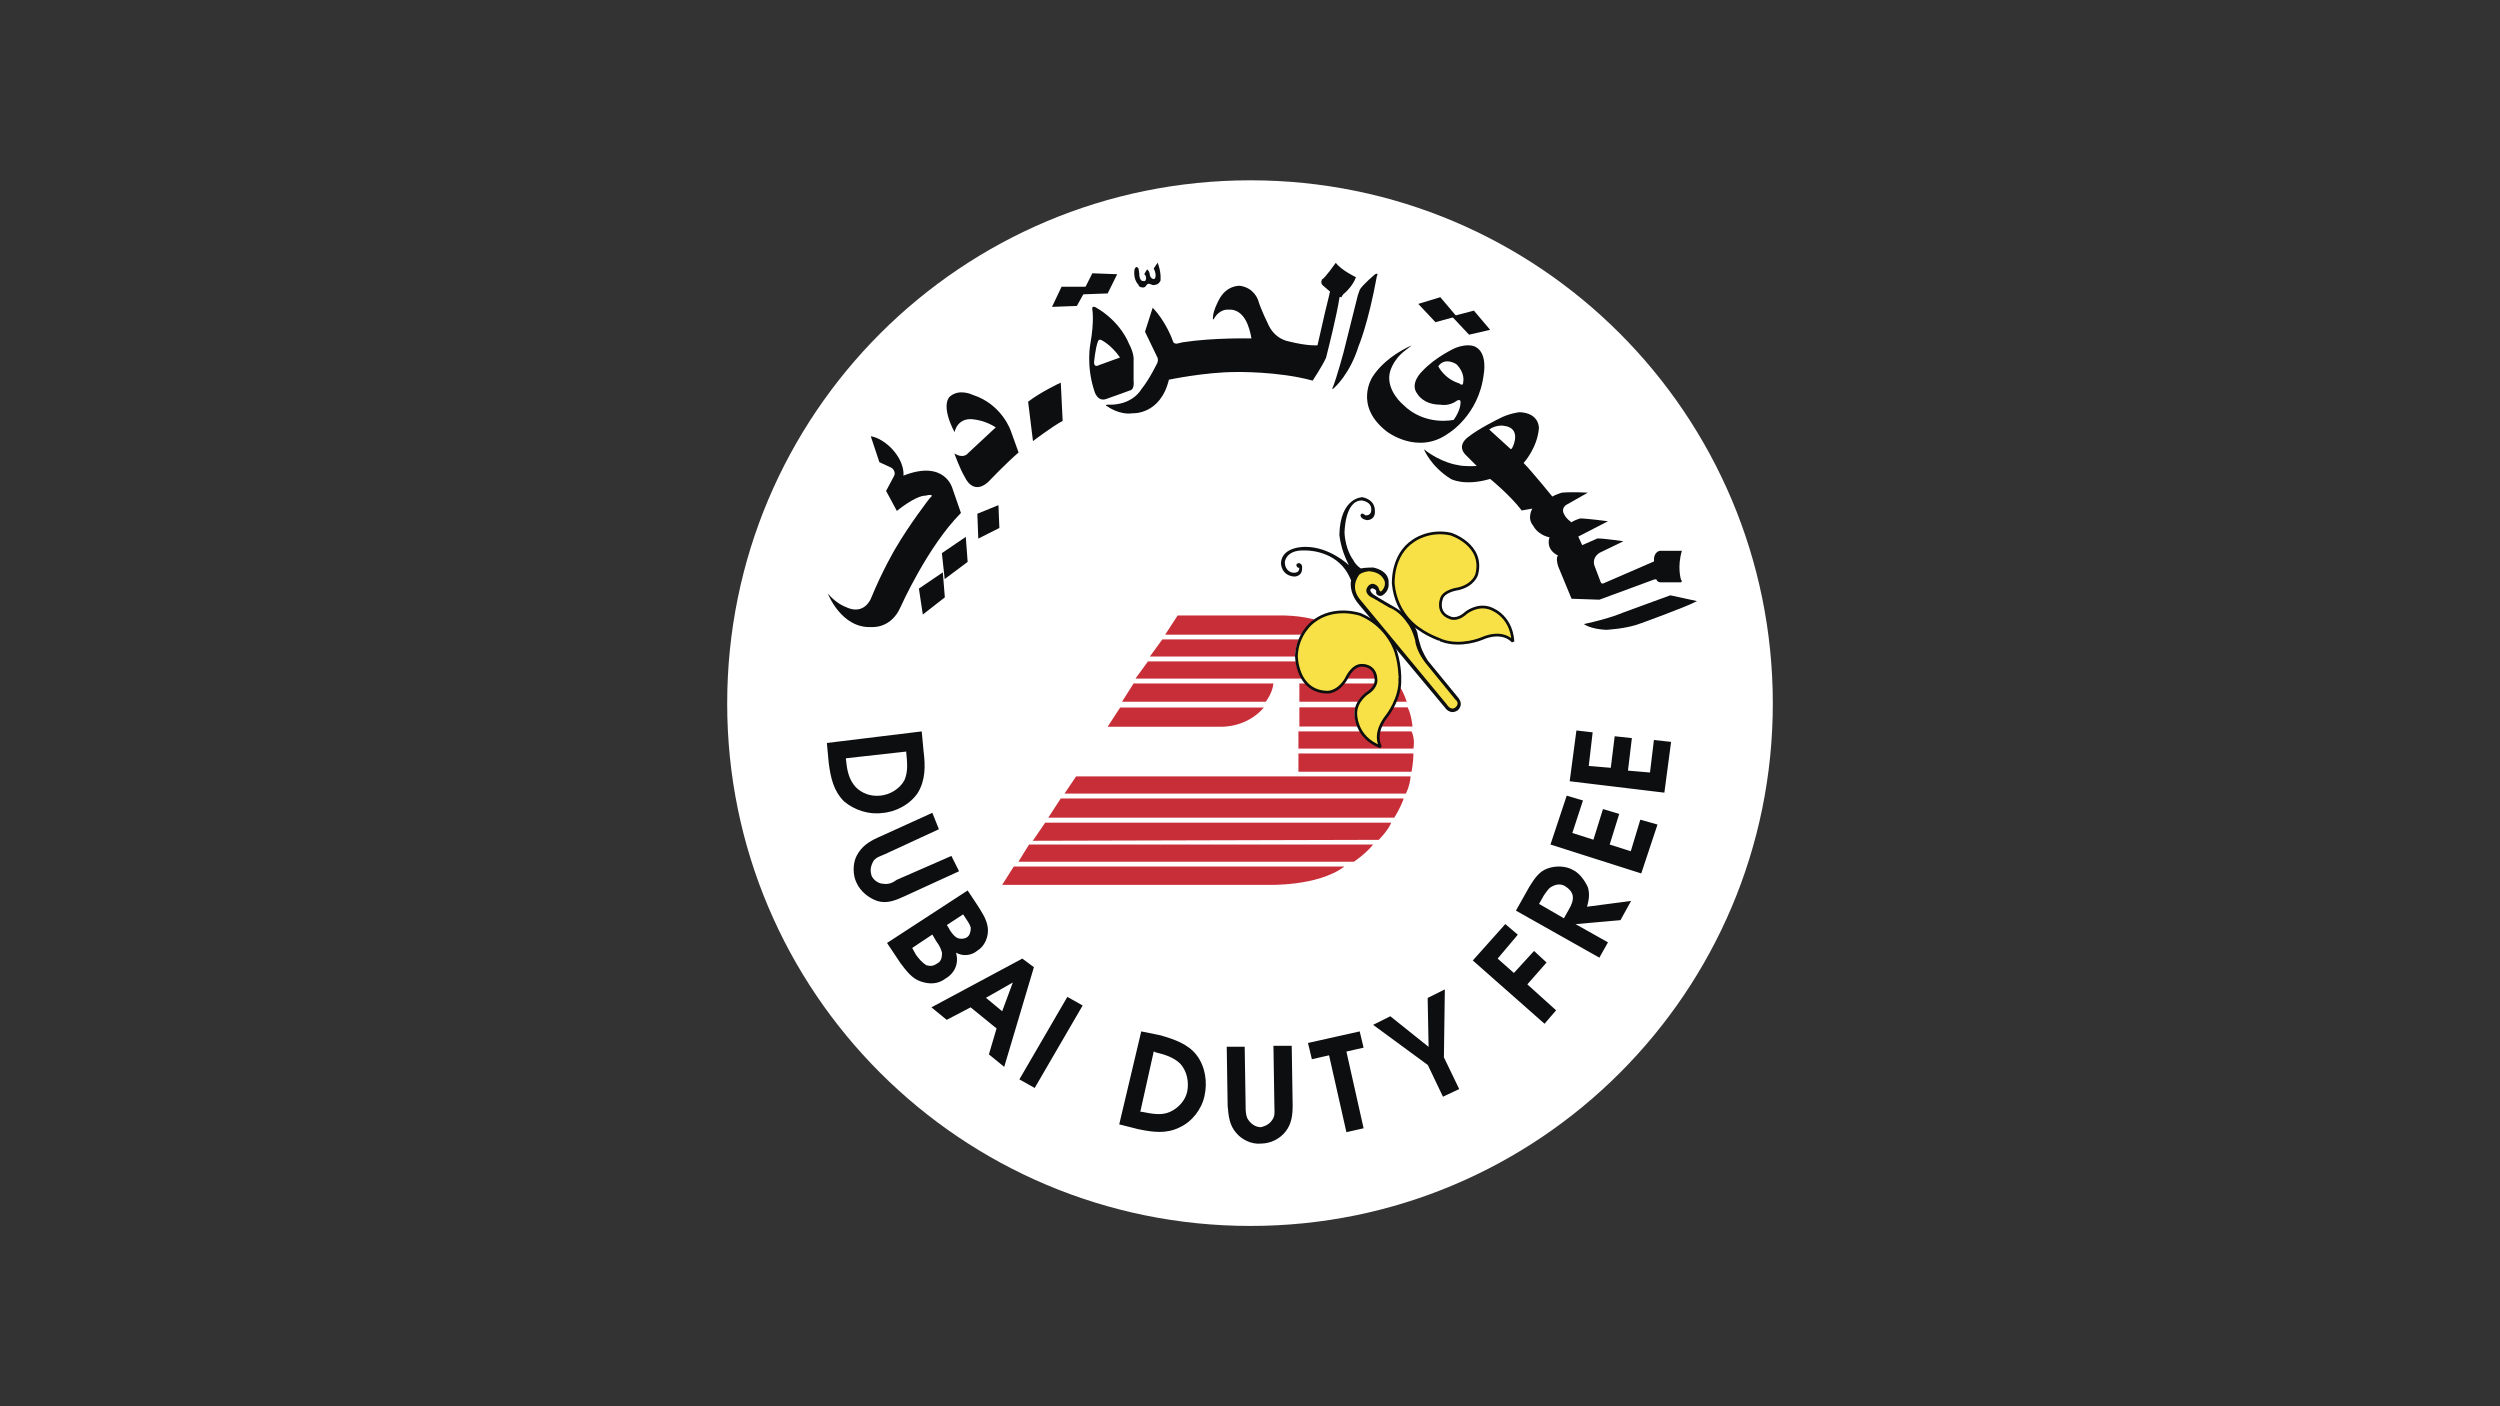 <?xml version="1.0" encoding="utf-8"?>
<!-- Generator: Adobe Illustrator 22.1.0, SVG Export Plug-In . SVG Version: 6.00 Build 0)  -->
<svg version="1.1" id="Layer_1" xmlns="http://www.w3.org/2000/svg" xmlns:xlink="http://www.w3.org/1999/xlink" x="0px" y="0px"
	 viewBox="0 0 1600 900" style="enable-background:new 0 0 1600 900;" xml:space="preserve">
<rect x="0" y="0" width="1600" height="900" fill="#333333" stroke="none"/>
<style type="text/css">
	.st0{fill:#FFFFFF;fill-opacity:0;}
	.st1{fill:#FFFFFF;}
	.st2{fill:#C82E37;}
	.st3{fill:none;stroke:#FFFFFF;stroke-width:0.44;stroke-miterlimit:2.613;}
	.st4{fill:#0C0E0F;}
	.st5{fill:#F8E146;}
	.st6{fill:#F8E146;stroke:#0C0E0F;stroke-width:1.762;stroke-miterlimit:2.613;}
</style>
<g>
	<path class="st0" d="M433,83h734v734H433V83z"/>
	<path class="st1" d="M465.4,450.3c0-185.3,149.7-334.9,334.9-334.9c184.6,0,334.3,149.7,334.3,334.9
		c0,184.6-149.7,334.3-334.3,334.3C615.1,784.6,465.4,634.9,465.4,450.3L465.4,450.3z"/>
	<path class="st2" d="M753.7,393.9l-8,12.3h117.8c0,0-14.7-11.7-41.7-12.3H753.7z M868.4,409.2H743.9l-8,11h145.4
		C881.3,420.3,877,413.5,868.4,409.2z M884.4,423.3H734.7l-8,11h165.6C892.3,434.4,888,426.4,884.4,423.3z M815,437.4h-89.5
		l-7.4,11.7h92C810.1,449.1,814.4,443.6,815,437.4L815,437.4z M831.6,437.4v11.7h68.7c0,0-2.5-8-6.1-11.7H831.6z M808.9,452.8h-92
		l-8,12.3h73.6C782.5,465,797.9,465.6,808.9,452.8L808.9,452.8z M831.6,452.8V465H904c0,0-0.6-7.4-3.1-12.3H831.6L831.6,452.8z
		 M831,468.1v11h73.6c0,0,1.2-6.1-1.2-11H831L831,468.1z M831,482.2v11.7h72.4c0,0,1.2-6.1,1.2-11.7H831z M688.7,496.9l-7.4,11
		h218.4c0,0,2.5-4.3,3.1-11H688.7z M678.9,511l-8,12.3h221.4c0,0,3.7-5.5,6.1-12.3H678.9z M669,526.4l-8,11.7l221.4-0.6
		c0,0,6.1-6.1,8-11H669L669,526.4L669,526.4z M658.6,540.5l-6.8,11h214.7c0,0,7.4-4.9,12.3-11H658.6z M648.8,554.6l-7.4,11.7h169.9
		c0,0,31.9,1.2,49.1-11.7H648.8z"/>
	<path class="st1" d="M893.5,417.8c0,0-4.3-16.6-23.3-23.9c0,0-17.2-6.8-30.1,4.3c0,0-10.4,7.4-11,21.5c0,0,0.6,22.7,20.2,23.3
		c0,0,6.8,0.6,12.3-8.6c0,0,3.7-8.6,9.2-8.6c0,0,9.2-0.6,9.8,8.6c0,0,1.2,4.9-6.1,9.2c0,0-6.8,4.9-7.4,12.9c0,0,0,15.3,16.6,21.5
		c0,0-5.5-8,4.3-20.2c0,0,8.6-11,8-23.3C896,434.4,896,425.8,893.5,417.8L893.5,417.8z"/>
	<path class="st3" d="M893.5,417.8c0,0-4.3-16.6-23.3-23.9c0,0-17.2-6.8-30.1,4.3c0,0-10.4,7.4-11,21.5c0,0,0.6,22.7,20.2,23.3
		c0,0,6.8,0.6,12.3-8.6c0,0,3.7-8.6,9.2-8.6c0,0,9.2-0.6,9.8,8.6c0,0,1.2,4.9-6.1,9.2c0,0-7.4,4.9-7.4,12.9c0,0,0,15.3,16.6,21.5
		c0,0-5.5-8,4.3-20.2c0,0,8.6-11,8-23.3C896,434.4,896,425.8,893.5,417.8L893.5,417.8z"/>
	<path class="st4" d="M529.8,379.8c0,0,8.6,22.7,28.2,21.5c0,0,12.3,1.2,18.4-12.9c0,0,17.2-38.6,38.6-60.1l-5.5-15.9
		c0,0-4.9-18.4-31.3-8c0,0,1.2-8-7.4-17.2c0,0-6.1-6.8-13.5-8l5.5,16.6l8,3.7c0,0,3.1,2.5,1.2,5.5l-4.9,9.2L574,327
		c0,0,11.7-9.8,18.4-9.8c0,0,6.8-1.8,2.5,1.8c0,0-12.9,16.6-22.1,32.5c0,0-8,13.5-15.3,31.3c0,0-4.3,11.7-16.6,5.5
		C540.8,388.3,534.7,385.9,529.8,379.8L529.8,379.8z M610.8,290.2c0,0,3.7,10.4,6.8,15.3c0,0,4.9,11.7,14.7,3.1
		c0,0,12.3-12.9,19.6-19L647,276c0,0-5.5-17.2-24.5-23.3c0,0-8.6-4.3-14.7,1.2c0,0-6.1,4.9,3.1,22.7c0,0,1.8-10.4,13.5-8
		c0,0,6.1,0.6,12.9,4.9l-17.8,16.6C619.3,290.2,616.9,293.9,610.8,290.2L610.8,290.2z M658,257.1l3.1,25.2c0,0,12.9-9.8,19-12.9
		l-1.2-24.5C678.9,244.8,666,250.9,658,257.1L658,257.1z M639,323.3l-13.5,5.5l0.6,15.9l13.5-6.8L639,323.3L639,323.3z M696,183.5
		h-16.6l-6.1,12.9l15.9-0.6L696,183.5L696,183.5z"/>
	<path class="st4" d="M715,175.5l-15.9-0.6l-6.8,13.5l16.6-0.6L715,175.5L715,175.5z M932.2,202.5l-10.4-12.3l-14.1,4.3l11,11.7
		L932.2,202.5L932.2,202.5z"/>
	<path class="st4" d="M953.7,211.1l-10.4-12.3l-14.1,3.7l11,11.7L953.7,211.1z M618.1,343.6L602.8,354l1.8,16.6l14.7-11L618.1,343.6
		L618.1,343.6z M603.4,366.3l-15.3,10.4l2.5,16.6l14.1-11L603.4,366.3L603.4,366.3z M726.1,172.4c0,0-1.2,6.1,2.5,9.8
		c0,0,0,1.8,3.1,1.8c0,0,1.2,0,1.8-1.2c0,0,0.6-1.2,1.8-1.2c0,0,0.6,0,1.8,0.6c0,0,1.2,0.6,2.5,0c0,0,1.8,0,3.1-2.5
		c0,0,0.6-4.3-1.2-9.8l-0.6-1.8l-2.5,3.7c0,0,1.2,2.5,1.2,4.3c0,0,0,2.5-1.2,2.5c0,0-1.8,0-2.5-2.5c0,0,0-2.5-1.8-3.7l-1.8,3.1
		c0,0,1.2,0.6,1.2,2.5c0,0,0,2.5-1.8,1.8c0,0-1.8,0.6-2.5-3.1c0,0,0-2.5-0.6-4.9C728.5,171.8,727.3,169.4,726.1,172.4L726.1,172.4z
		 M722.4,219.7c3.7,6.8,3.1,11,3.1,11v12.9c0.6,5.5-1.8,6.1-1.8,6.1l-15.3,5.5c-6.1,2.5-8-4.9-8-4.9c-5.5-16.6-2.5-30.7-2.5-30.7
		c2.5-14.1,1.2-21.5,1.2-21.5c-0.6-3.1,2.5-1.2,2.5-1.2C717.5,206.2,722.4,219.7,722.4,219.7z M705.2,217.8
		c-1.8-1.2-2.5,0.6-2.5,0.6c-1.8,4.9-2.5,13.5-2.5,13.5c0,3.7,3.1,1.8,3.1,1.8l13.5-4.9C711.4,220.9,705.2,217.8,705.2,217.8
		L705.2,217.8z"/>
	<path class="st4" d="M737.7,197l-4.9,15.3l8,16.6c0,0,0.6,1.2,0,3.1c0,0-4.9,10.4-10.4,17.2c0,0-5.5,10.4-21.5,9.8c0,0-2.5,0,0,1.2
		c0,0,7.4,5.5,15.9,4.3c0,0,17.8,1.2,23.3-21.5c0,0,23.3-4.9,42.9-4.9c0,0,27-0.6,49.1,5.5c0,0,6.1-9.2,8.6-14.7l1.2-4.9
		c0,0,5.5-21.5,7.4-33.7c0,0,0-0.6,1.2,0c0,0,0.6-1.8,2.5-3.1c0,0,4.9-4.3,6.8-9.8c0,0-9.2-4.3-12.9-9.2c0,0-7.4,10.4-8.6,10.4
		c0,0-1.8,2.5,0.6,4.3l4.3,3.7c0,0-1.2,5.5-3.1,12.9l-4.9,21.5c0,0-6.1,0.6-18.4-2.5c0,0-9.2-1.2-13.5-11.7c0,0-4.3-8.6-6.1-14.7
		c0,0-2.5-8-11.7-9.2c0,0-8.6-0.6-13.5,9.2c0,0-3.7,6.8-3.7,11c0,0-0.6,3.1,1.2,0c0,0,3.1-5.5,9.2-4.9c0,0,7.4-1.2,11.7,9.2
		c0,0,1.8,4.3,2.5,9.2c0,0-24.5-0.6-44.2,2.5l-2.5,0.6c0,0-3.1,1.2-3.7-1.8C750.6,217.8,745.7,204.9,737.7,197L737.7,197z
		 M880.1,175.5c0,0-7.4,6.1-9.8,9.8L869,189l-9.2,36.8c0,0-4.3,15.9-6.8,22.1c0,0-1.2,2.5,1.2,0c0,0,9.8-8.6,15.3-26.4
		c0,0,6.1-14.1,11.7-44.8C881.3,176.7,882.5,174.3,880.1,175.5L880.1,175.5z M899.7,224c-9.2,6.8-10.4,15.3-10.4,15.3
		c-1.8,11,8.6,19.6,8.6,19.6c14.1,14.1,32.5,9.8,32.5,9.8c4.3-6.1,4.3-10.4,4.3-10.4c0.6-3.7-2.4-1.8-2.4-1.8
		c-4.9,3.7-10.4,2.5-10.4,2.5c-11,0-14.7-6.8-14.7-6.8c-5.5-6.8,3.1-14.7,3.1-14.7c8.6-9.2,20.9-14.7,20.9-14.7
		c9.2-3.7,13.5-0.6,13.5-0.6c7.4,4.3,4.9,17.2,4.9,17.2c-3.1,26.4-22.7,38-22.7,38c-19.6,14.1-39.3-1.2-39.3-1.2
		c-21.5-16.6-9.2-35-9.2-35c8.6-13.5,25.2-20.2,25.2-20.2L899.7,224z M920.5,234.4c0,0,3.7,8,13.5,11c0,0,2.5,2.5,2.5-1.2
		c0,0,1.2-5.5-4.3-11C932.2,233.1,924.8,228.2,920.5,234.4z M932.8,297.6c4.9,1.2,12.3,0.6,12.3,0.6l-7.4-7.4
		c-5.5-6.1,1.8-11,1.8-11c6.8-5.5,19.6-11.7,19.6-11.7c6.8-3.7,13.5-4.3,13.5-4.3c12.9,0.6,12.3,10.4,12.3,10.4
		c-1.2,12.9-9.8,22.1-9.8,22.1c4.9,4.9,18.4,21.5,18.4,21.5c1.8-1.2,6.1-2.5,6.1-2.5c6.8-0.6,16.6,0,16.6,0l-14.1,8
		c-3.1,2.5-1.2,5.5-1.2,5.5c1.2,3.1,4.9,5.5,4.9,5.5c1.2-1.2,5.5-2.5,5.5-2.5c4.3,0,17.8,1.8,17.8,1.8l-19,9.8l2.5,5.5l9.8-4.3
		c4.3,0,16.6,1.8,16.6,1.8l-15.3,7.4c-5.5,3.7-3.1,8.6-3.1,8.6l3.7,9.8c0.6,1.8,1.8,1.2,1.8,1.2l32.5-14.1c-0.6-6.1,3.7-6.8,3.7-6.8
		h14.1c-3.1,10.4-0.6,18.4-0.6,18.4c1.2,1.2,0,1.8,0,1.8h-12.9c-1.8,0-2.5-1.2-2.5-1.2c0-1.2-1.8-0.6-1.8-0.6l-35,12.9l-17.8-0.6
		l-8.6-20.8c-1.8-6.1,0-6.8,0-6.8c-8.6-4.3-5.5-11.7-5.5-11.7c-8-1.8-10.4-7.4-10.4-7.4c-4.3-4.9-0.6-11-0.6-11l-6.8,1.2
		c-7.4-9.8-20.2-20.2-20.2-20.2c-16.6,4.9-25.2,0-25.2,0c-12.9-8-17.2-19-17.2-19C922.4,296.3,932.8,297.6,932.8,297.6L932.8,297.6z
		 M953.1,274.9l13.5,12.3c0,0,0.6,1.2,1.8-1.8c0,0,5.5-11.7-6.1-12.9C962.2,272.4,957.3,271.8,953.1,274.9z M1069,381l-30.1,11
		c0,0-8,3.7-25.2,7.4c0,0,3.7,3.1,14.1,3.7c0,0,13.5-0.6,22.7-4.3c0,0,28.8-10.4,35.6-14.1L1069,381z M589.9,468.1l1.2,12.9
		c1.2,9.2,1.2,18.4-3.7,26.4c-4.9,7.4-14.1,12.3-22.7,12.9c-8.6,1.2-17.8-1.8-24.5-7.4c-6.8-6.8-8.6-15.3-9.8-24.5l-1.2-12.9
		L589.9,468.1L589.9,468.1z M541.5,486.5c0.6,6.8,1.8,12.3,6.1,17.2c4.3,4.3,9.8,6.1,15.9,5.5s12.3-4.3,15.3-9.8
		c2.5-5.5,1.8-11.7,1.2-17.8V481l-38.6,4.3V486.5L541.5,486.5z M600.9,530.7l-34.4,15.9c-2.5,1.2-5.5,1.8-7.4,4.3
		c-1.8,3.1-2.5,6.1-1.2,9.8c1.2,2.5,4.3,4.9,7.4,4.9c3.1,0.6,6.1-0.6,8.6-2.5l35-15.3l4.9,9.8l-34.9,16c-5.5,2.5-11,4.9-17.2,3.1
		c-5.5-1.8-11-6.1-13.5-11.7c-2.5-4.9-2.5-12.3,0-17.2c3.1-6.1,8-9.2,13.5-11.7l35-15.9L600.9,530.7L600.9,530.7z M619.3,569.9
		l6.1,9.2c3.1,4.9,6.1,9.2,6.8,14.7c0.6,5.5-1.8,11.7-6.8,14.7c-3.7,3.1-9.2,3.7-13.5,1.2c1.8,6.8-0.6,12.9-6.8,16.6
		c-4.9,3.7-10.4,3.7-15.9,1.8c-5.5-1.8-9.2-6.8-12.9-11.7l-8.6-12.9L619.3,569.9L619.3,569.9z M586.2,611c1.8,2.5,3.7,4.9,6.8,6.8
		c2.5,0.6,4.3,0.6,6.8-1.2c2.5-1.2,3.1-3.7,3.1-6.8c-0.6-2.5-1.8-4.9-3.7-7.4l-2.5-4.3l-12.9,8.6L586.2,611L586.2,611z M607.1,593.8
		c1.2,2.4,3.1,4.9,4.9,6.1c1.8,1.2,4.9,1.2,6.8,0s2.5-3.7,2.5-6.1c-0.6-2.5-2.5-4.9-3.7-6.8l-1.2-1.8l-10.4,6.8L607.1,593.8
		L607.1,593.8z M654.3,613.5l7.4,5.5l-19,63.8l-9.8-8l4.9-16.6l-16.6-13.5l-15.3,8l-9.8-8L654.3,613.5L654.3,613.5z M641.4,647.2
		l6.8-18.4l-17.2,9.8L641.4,647.2z M683.1,638l9.8,5.5l-30.7,52.8l-9.8-5.5L683.1,638L683.1,638z M730.4,660.1l12.3,2.5
		c8.6,2.5,17.8,5.5,23.3,12.9c5.5,7.4,6.8,17.2,4.9,25.8c-1.8,8.6-8,16.6-15.9,20.2c-8.6,4.3-17.2,3.1-26.4,1.2l-12.3-3.1
		L730.4,660.1L730.4,660.1z M731,711.6c6.1,1.2,12.3,2.5,17.8,0c5.5-2.5,9.8-7.4,11-12.9c1.2-6.1,0-12.9-4.3-17.8
		c-4.3-4.3-10.4-6.1-15.9-7.4l-1.2-0.6l-8.6,38.6L731,711.6L731,711.6z M796.6,669.9l0.6,38c0,2.5,0,5.5,1.2,8
		c1.8,3.1,4.9,5.5,8.6,5.5c2.5-0.6,5.5-1.8,7.4-4.9c1.8-2.5,1.2-5.5,1.2-9.2l-0.6-38h11.7l0.6,38c0,6.1-0.6,11.7-4.3,16.6
		c-3.8,5-9.7,7.9-15.9,8c-6.1,0.6-12.3-2.5-15.9-6.8c-4.3-4.9-4.9-10.4-5.5-17.2l-0.6-38L796.6,669.9L796.6,669.9L796.6,669.9z
		 M850.6,675.4l-11,2.5l-2.5-10.4l33.1-7.4l2.5,10.4l-11,2.5l11,49.1l-11,2.5L850.6,675.4L850.6,675.4z M913.8,681.6l-35-25.7
		l11-5.5l24.5,19.6l-0.6-31.3l11-5.5l-0.6,43.5l9.8,20.3l-10.4,4.9L913.8,681.6L913.8,681.6z M942.6,614.7l20.8-23.3l8,6.8
		l-12.9,15.3l10.4,9.2l12.9-14.1l8,7.4L977.5,630l18.4,16.6l-7.4,8.6L942.6,614.7z M970.2,582.8l8.6-15.3c3.1-4.9,6.1-9.8,11.7-11.7
		c4.9-1.8,11.7-1.8,16.6,1.2c3.7,1.8,7.4,6.8,9.2,11c1.2,4.3,0.6,8-0.6,12.3l28.2-3.7l-6.8,12.3l-28.2,2.5h-0.6l20.8,11.7l-5.5,9.8
		L970.2,582.8L970.2,582.8z M1004,582.2c1.8-3.1,3.1-6.1,2.5-9.2c-0.6-2.5-2.5-4.3-4.3-5.5c-2.5-1.8-5.5-1.8-8-0.6
		c-3.1,1.2-4.3,3.7-6.1,6.1l-3.1,5.5l15.9,9.2L1004,582.2L1004,582.2z M992.3,540.5l10.4-31.3l10.4,3.1l-6.8,20.8l13.5,4.3l6.1-19.6
		l10.4,3.1l-6.1,19.6l13.5,4.3l6.1-20.2l11,3.1l-10.4,31.3L992.3,540.5L992.3,540.5z M1004.6,500l4.3-32.5l10.4,1.2l-2.5,21.5
		l14.1,1.2l2.5-20.2l11,1.2l-2.5,20.8l14.1,1.2l2.5-20.8l11,1.2l-4.3,32.5L1004.6,500L1004.6,500z"/>
	<path class="st5" d="M882.5,379.8c0,0,6.8-0.6,4.9-9.8c0,0-6.1-9.2-16.6-4.3c0,0-8.6,6.8-3.1,16.6l56.4,68.1c0,0,3.7,6.1,8,3.1
		c0,0,3.7-2.5,0-6.8l-19-23.3c0,0-5.5-6.8-6.1-12.3c0,0-1.8-11-6.8-15.3c0,0-7.4-6.8-12.3-8.6c0,0-10.4-5.5-11.7-6.8
		c0,0-1.8-3.7,0.6-4.9C877,375.5,880.7,373.6,882.5,379.8L882.5,379.8z"/>
	<path class="st4" d="M877.6,325.8c0-4.9-6.1-5.5-6.1-5.5c-11,0-11,20.8-11,20.8c0.6,11,5.5,17.2,5.5,17.2c1.1,2.2,2.8,4.1,4.9,5.5
		c2.5-0.6,8-0.6,8-0.6c11,2.5,9.8,9.8,9.8,9.8c0.6,4.9-3.1,7.4-3.1,7.4c-1.8,1.8-3.7,0.6-3.7,0.6c-1.2-0.6-1.2-1.8-1.2-1.8
		c0.6-1.8-1.8-2.5-1.8-2.5c-1.2-0.6-1.8,0.6-1.8,0.6c-0.6,1.2,1.8,3.1,1.8,3.1c3.7,2.5,12.3,7.4,12.3,7.4
		c13.5,7.4,15.9,17.2,15.9,17.2c0.6,3.7,1.8,7.4,1.8,7.4c1.2,4.9,4.9,10.4,4.9,10.4l19.6,23.9c3.7,4.9-0.6,8-0.6,8
		c-4.9,3.1-8-1.8-8-1.8l-55.2-66.2c-6.8-8-4.9-15.3-4.9-15.3c-1.8-4.3-3.7-6.8-3.7-6.8c-9.2-12.9-25.8-12.3-25.8-12.3
		c-12.3-0.6-12.9,7.4-12.9,7.4c0,6.1,4.9,6.8,4.9,6.8c4.9,0.6,4.3-3.1,4.3-3.1c-1.8,0-1.8-1.8-1.8-1.8c0-1.2,1.8-1.2,1.8-1.2
		c2.5,0.6,1.8,3.7,1.8,3.7c0,4.9-4.9,4.9-4.9,4.9c-8.6-0.6-8.6-8.6-8.6-8.6c0.6-11,15.9-10.4,15.9-10.4c15.3,0,27.6,11.7,27.6,11.7
		c-5.5-10.4-6.1-19.6-6.1-19.6c0.6-23.9,14.7-23.9,14.7-23.9c8.6,1.8,8,8.6,8,8.6c0.6,6.1-4.9,6.1-4.9,6.1c-4.3-0.6-4.3-3.1-4.3-3.1
		c0.6-2.5,3.1,0,3.1,0C878.2,330.1,877.6,325.8,877.6,325.8L877.6,325.8z M870.2,367.5c0,0-6.8,7.4,0,15.9l55.8,67.5
		c0,0,2.5,4.3,5.5,1.8c0,0,3.1-2.5,0-4.9l-19-23.3c0,0-6.1-7.4-6.8-14.7c0,0-1.8-7.4-5.5-11.7c0,0-4.3-6.8-11-9.2l-10.4-6.1
		c0,0-4.9-1.8-4.3-5.5c0,0,0.6-3.1,3.7-3.7c0,0,3.1,0,4.3,3.1c0,0,0.6,3.7,2.5,0.6c0,0,3.1-3.7,0-7.4c0,0-1.8-3.7-8.6-4.3
		C876.4,365.6,873.3,365.6,870.2,367.5L870.2,367.5z"/>
	<path class="st6" d="M908.3,402.5c0,0-14.7-8.6-16.6-28.8c0,0-1.2-18.4,12.9-27.6c0,0,9.8-7.4,23.9-4.3c0,0,21.5,6.8,16.6,25.8
		c0,0-1.8,6.8-11.7,9.2c0,0-9.8,1.2-11,6.8c0,0-3.1,8.6,5.5,11.7c0,0,4.3,2.5,10.4-3.1c0,0,6.8-5.5,14.7-3.1c0,0,14.1,3.7,15.3,21.5
		c0,0-6.1-8-20.2-1.8c0,0-12.9,5.5-25.2,1.2C923,409.8,915,407.4,908.3,402.5L908.3,402.5z M893.5,417.8c0,0-4.3-16.6-22.7-24.5
		c0,0-17.2-6.1-30.7,4.9c0,0-9.8,7.4-10.4,21.5c0,0,0,22.7,19.6,23.3c0,0,6.8,0.6,12.3-8.6c0,0,3.7-8.6,9.8-8.6c0,0,8.6-0.6,9.2,8.6
		c0,0,1.2,4.9-5.5,9.2c0,0-7.4,4.9-7.4,12.9c0,0-0.6,15.3,15.9,21.5c0,0-5.5-8,4.3-20.2c0,0,8.6-11,8-23.3
		C896,434.4,896,425.8,893.5,417.8L893.5,417.8z"/>
</g>
</svg>

